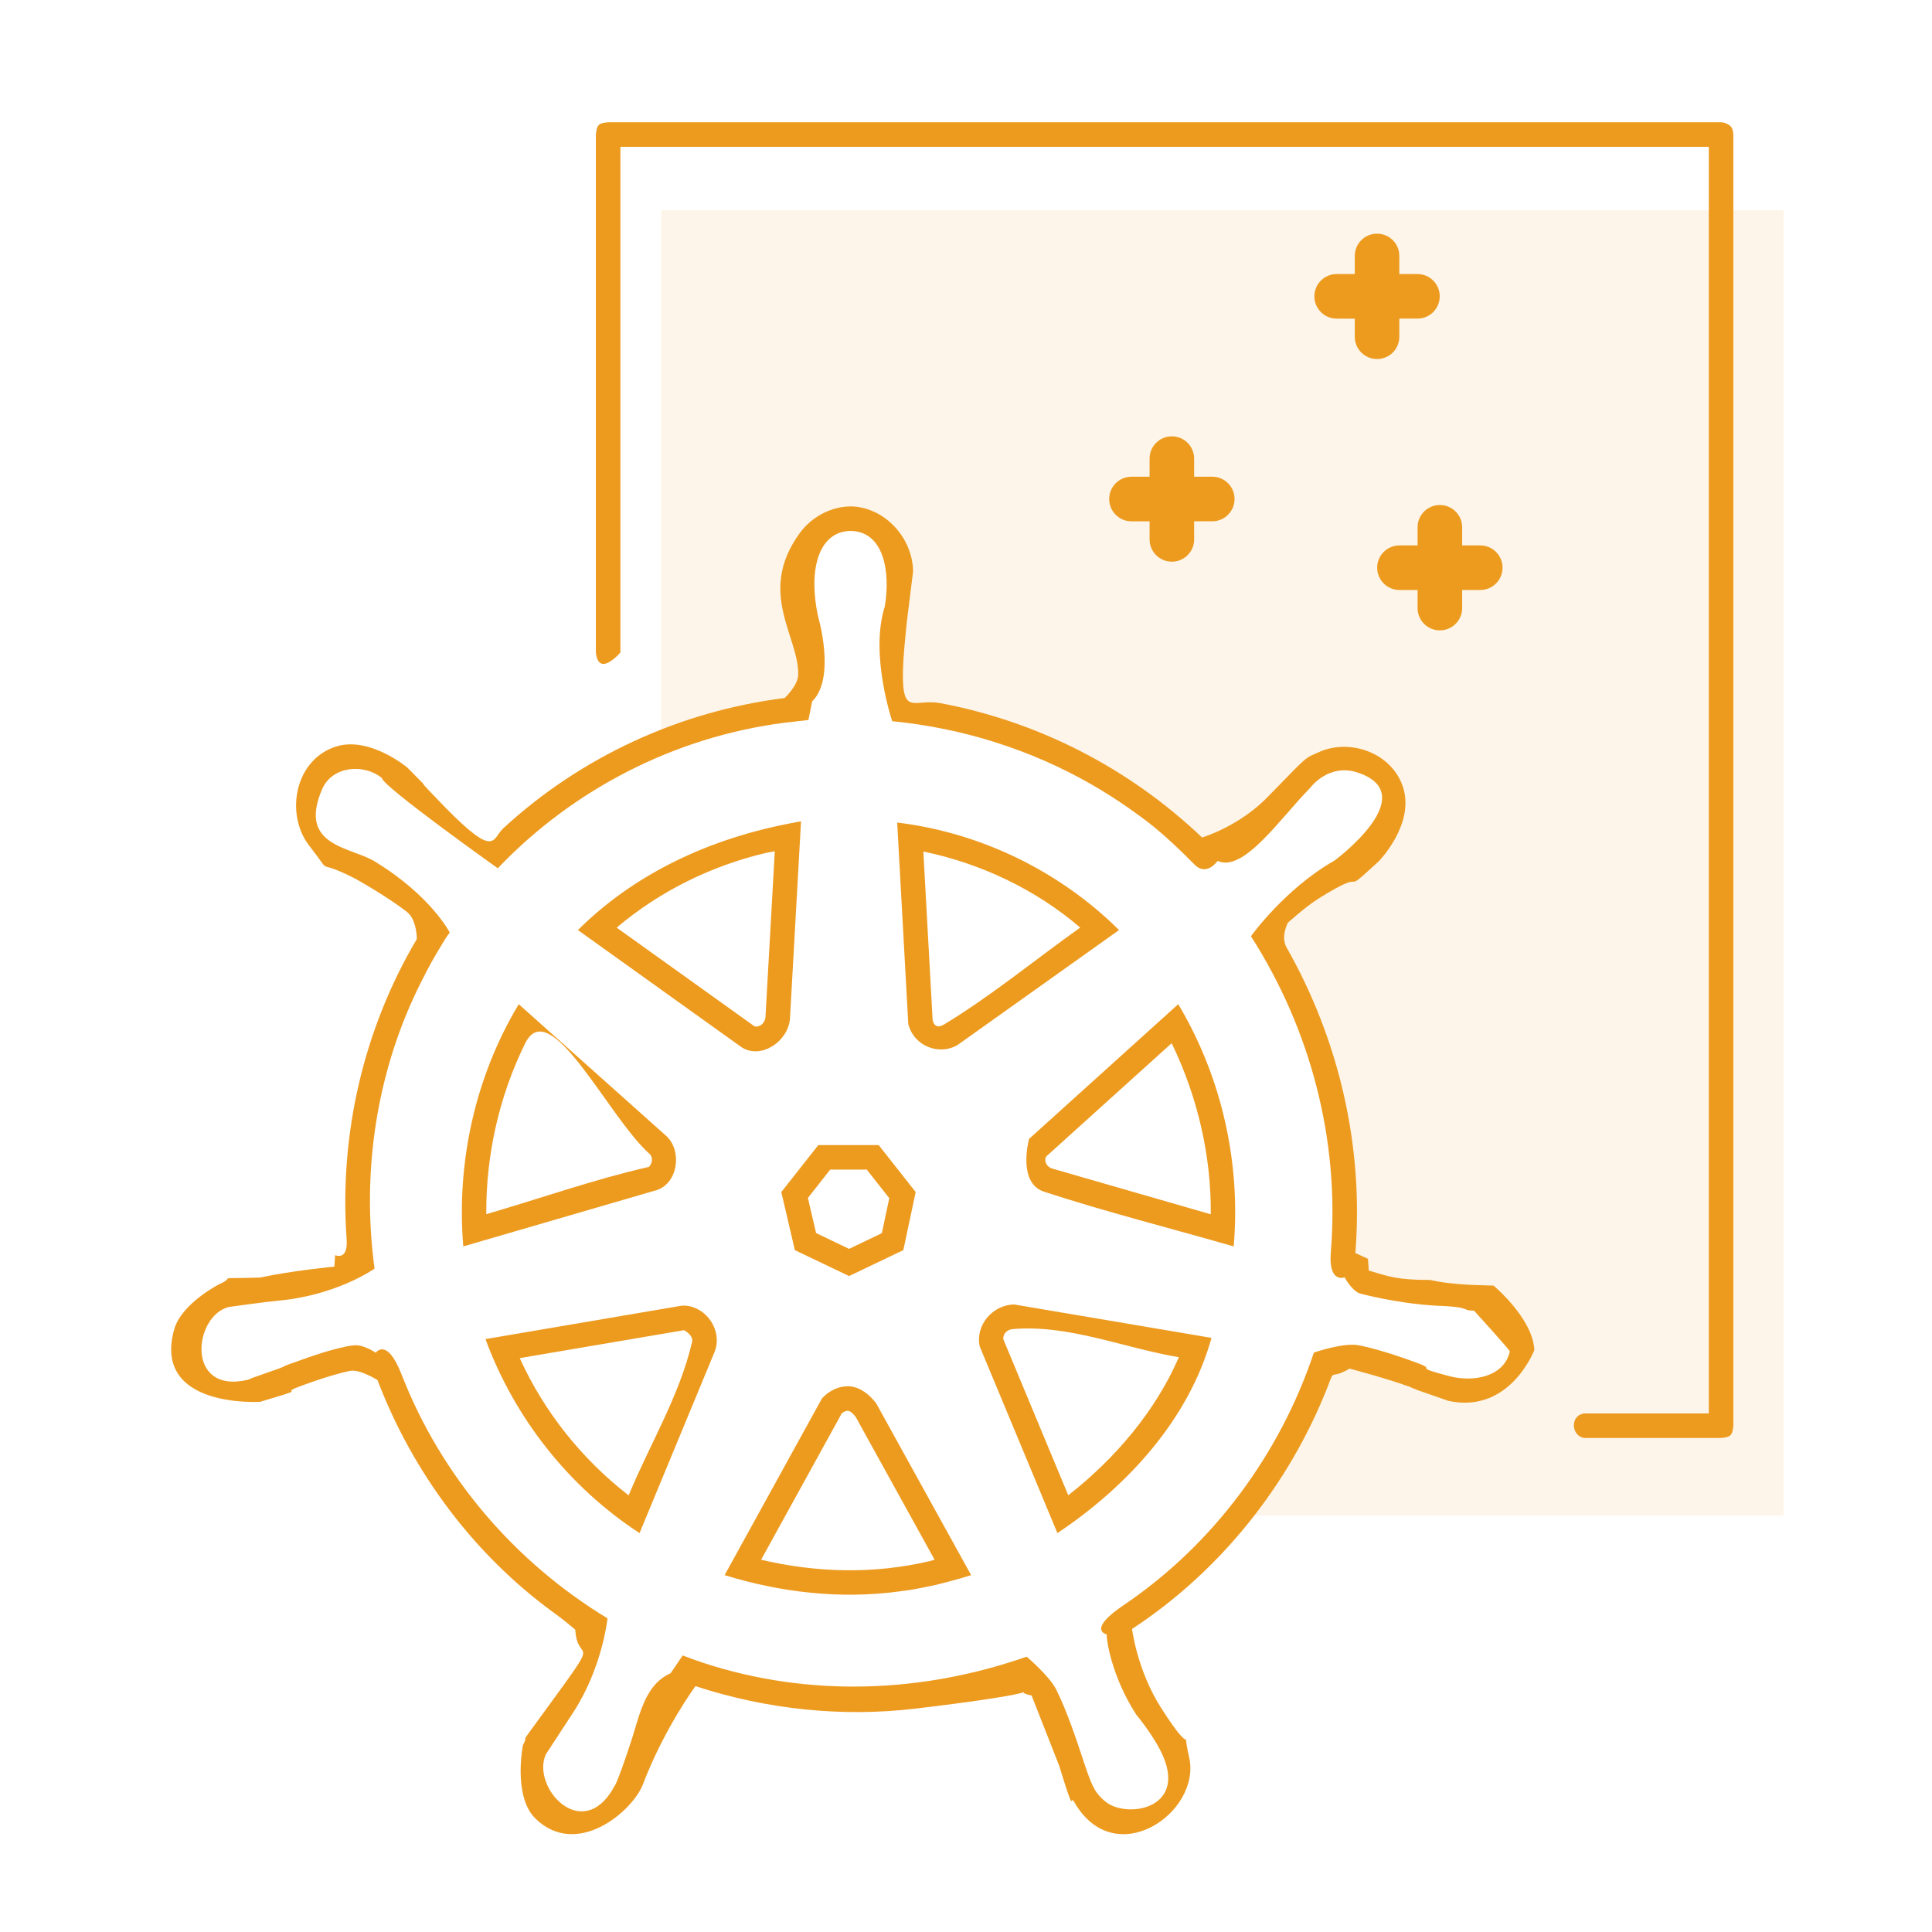<svg width="79" height="79" viewBox="0 0 79 79" fill="none" xmlns="http://www.w3.org/2000/svg">
<path fill-rule="evenodd" clip-rule="evenodd" d="M72.932 61.967H50.913C52.282 60.241 53.146 58.281 53.146 58.281C53.146 58.281 53.5 57.454 53.815 56.431C54.13 55.408 55.31 55.486 57.2 55.958C60.427 57.258 61.215 56.589 61.884 55.761C62.552 54.935 61.096 53.282 61.096 53.282C61.096 53.282 57.2 52.77 56.571 52.77C55.94 52.77 54.878 51.354 54.878 51.354C54.878 51.354 54.877 48.519 54.523 45.724C54.169 42.93 51.886 38.246 51.886 38.246C51.886 38.246 52.083 37.695 54.405 36.042C56.727 34.389 56.885 32.894 56.571 31.712C56.255 30.532 53.618 31.083 53.146 31.752C52.673 32.421 51.02 34.153 49.092 34.861C45.982 31.201 38.622 29.351 36.85 28.918C36.142 27.383 36.693 25.729 36.772 23.762C36.85 21.794 35.079 20.81 33.859 21.479C32.639 22.148 32.206 23.683 32.836 25.691C33.465 27.698 32.678 28.171 32.363 29.075C30.553 29.155 28.561 29.859 27.033 30.535V8.596H72.932V61.967Z" fill="#ED9B1F" fill-opacity="0.1"/>
<path d="M41.86 69.195C41.9 69.135 42.258 69.291 37.441 69.865C34.428 70.224 31.341 69.898 28.438 68.946C28.438 68.946 27.152 70.687 26.283 72.978C25.848 74.073 23.596 76 21.904 74.371C20.963 73.463 21.382 71.365 21.382 71.365C21.704 70.728 21.032 71.672 22.269 69.975C24.715 66.621 23.608 68.148 23.523 66.639C23.523 66.639 23.105 66.272 22.616 65.923C19.37 63.554 16.873 60.203 15.436 56.432C15.436 56.432 14.719 55.979 14.318 56.055C13.381 56.244 12.05 56.77 12.05 56.77C11.54 57.022 12.701 56.707 10.637 57.321C10.637 57.321 6.217 57.602 7.122 54.362C7.423 53.288 8.985 52.5 8.985 52.5C9.73 52.178 8.617 52.299 10.642 52.239C11.921 51.96 13.673 51.792 13.673 51.792L13.704 51.322C13.704 51.322 14.249 51.581 14.172 50.643C13.871 46.386 14.864 42.078 17.045 38.396C17.045 38.396 17.046 37.615 16.654 37.3C15.804 36.633 14.514 35.922 14.514 35.922C12.74 35.014 13.717 35.96 12.644 34.579C11.647 33.294 12.049 31.049 13.752 30.523C15.125 30.097 16.662 31.391 16.662 31.391C18.322 33.064 16.245 30.99 18.217 33.027C20.284 35.131 20.119 34.301 20.575 33.873C23.743 30.95 27.8 29.078 32.084 28.543C32.084 28.543 32.62 28.042 32.639 27.604C32.682 26.042 30.937 24.234 32.695 21.808C33.178 21.142 33.981 20.696 34.838 20.707C36.194 20.763 37.32 21.996 37.336 23.371L37.084 25.398C37.046 25.774 37.008 26.15 36.975 26.527C36.962 26.69 36.95 26.853 36.939 27.016C36.812 29.418 37.322 28.548 38.449 28.751C42.453 29.508 46.151 31.392 49.153 34.245C49.153 34.245 50.711 33.788 51.902 32.519L53.018 31.378C53.516 30.886 53.556 30.93 53.895 30.77C55.181 30.164 56.928 30.781 57.376 32.205C57.851 33.716 56.378 35.219 56.378 35.219C54.609 36.842 56.205 35.308 53.905 36.749C53.354 37.099 52.659 37.733 52.659 37.733C52.659 37.733 52.355 38.308 52.61 38.745C54.761 42.532 55.768 46.898 55.421 51.236L55.938 51.474L55.97 51.953C56.77 52.189 57.103 52.338 58.477 52.338C59.191 52.507 60.204 52.541 60.204 52.541L61.073 52.569C61.073 52.569 62.686 53.919 62.739 55.204C62.739 55.204 61.747 57.822 59.231 57.284C59.231 57.284 58.072 56.879 57.976 56.846C57.608 56.703 57.677 56.719 57.677 56.719C56.68 56.353 55.182 55.963 55.182 55.963C54.347 56.459 54.602 55.889 54.292 56.695C52.715 60.708 49.907 64.236 46.29 66.609C46.29 66.609 46.494 68.289 47.468 69.821C48.97 72.183 48.263 70.259 48.626 71.862C49.134 74.106 45.583 76.589 43.921 73.677C43.736 73.351 43.982 74.39 43.308 72.193L42.182 69.331C41.872 69.265 41.846 69.216 41.86 69.195ZM25.094 73.07C25.112 73.089 25.217 72.978 25.748 71.38C26.145 70.236 26.31 68.918 27.424 68.417L27.916 67.691C28.334 67.85 28.332 67.85 28.756 67.994C33.036 69.397 37.67 69.25 41.979 67.742C41.979 67.742 42.891 68.509 43.184 69.075C43.636 69.971 44.095 71.38 44.095 71.38C44.627 72.98 44.695 73.248 45.202 73.668C46.04 74.361 48.5 73.997 47.558 71.809C47.211 71.005 46.465 70.117 46.465 70.117C45.454 68.554 45.24 67.054 45.255 66.832C45.255 66.832 44.407 66.661 45.985 65.608C49.597 63.157 52.332 59.477 53.725 55.307C53.725 55.307 54.914 54.895 55.539 55.005C56.523 55.19 57.906 55.716 57.906 55.716C58.873 56.059 57.605 55.834 59.266 56.272C60.257 56.532 61.508 56.294 61.736 55.261C61.747 55.212 60.274 53.593 60.274 53.593C59.722 53.593 60.237 53.438 58.69 53.388C57.053 53.29 55.587 52.886 55.587 52.886C55.241 52.732 54.982 52.23 54.982 52.23C54.982 52.23 54.297 52.507 54.421 51.151C54.782 46.64 53.597 42.1 51.151 38.283C51.151 38.283 52.54 36.339 54.572 35.186C54.572 35.186 58.206 32.503 55.533 31.595C54.319 31.183 53.571 32.22 53.571 32.22C52.386 33.412 50.854 35.701 49.791 35.201C49.791 35.201 49.337 35.863 48.837 35.344C47.497 33.987 46.859 33.547 46.298 33.145C45.762 32.762 45.206 32.406 44.636 32.078C42.145 30.647 39.348 29.769 36.484 29.491C36.484 29.491 35.553 26.763 36.181 24.792C36.418 23.364 36.138 21.688 34.733 21.71C33.446 21.77 33.047 23.347 33.452 25.209C33.452 25.209 34.195 27.72 33.208 28.682L33.057 29.441C32.716 29.479 32.376 29.517 32.036 29.559C27.598 30.136 23.44 32.266 20.355 35.504C20.355 35.504 15.639 32.15 15.617 31.816C14.87 31.205 13.582 31.327 13.175 32.263C12.14 34.648 14.422 34.627 15.366 35.251C17.631 36.64 18.39 38.132 18.39 38.132C18.331 38.216 18.269 38.296 18.213 38.382C17.688 39.235 17.538 39.532 17.266 40.064C15.423 43.663 14.767 47.83 15.315 51.875C15.315 51.875 13.766 52.978 11.333 53.19C10.899 53.227 9.368 53.441 9.368 53.441C7.909 53.786 7.568 57.035 10.142 56.417C10.598 56.237 9.775 56.538 11.411 55.958C12.025 55.719 11.006 56.072 12.587 55.512C12.992 55.373 13.399 55.238 13.814 55.138C14.046 55.082 14.283 55.021 14.509 55.008C14.882 54.987 15.366 55.312 15.366 55.312C15.366 55.312 15.827 54.645 16.44 56.251C18.054 60.37 21.037 63.867 24.841 66.175C24.841 66.175 24.644 68.129 23.482 69.956L22.321 71.733C21.712 73.07 23.795 75.392 25.093 73.098C25.098 73.02 25.086 73.059 25.094 73.07C25.095 73.032 25.088 73.061 25.094 73.07ZM34.741 56.686C35.184 56.725 35.555 57.024 35.828 57.384L39.71 64.407C39.108 64.603 38.248 64.811 38.248 64.811C37.282 65.016 37.194 65.018 36.722 65.08C34.351 65.394 31.93 65.117 29.63 64.407L33.611 57.181C33.899 56.869 34.293 56.666 34.741 56.686ZM34.655 57.687C34.547 57.692 34.422 57.789 34.422 57.789L31.122 63.778C33.387 64.311 35.719 64.372 38.002 63.838C38.102 63.814 38.215 63.777 38.215 63.777L34.989 57.937C34.892 57.821 34.782 57.687 34.655 57.687ZM28.047 53.39C28.901 53.466 29.546 54.406 29.227 55.261L26.151 62.689C23.267 60.808 21.044 57.993 19.851 54.756L27.865 53.391C27.926 53.388 27.986 53.387 28.047 53.39ZM49.539 54.706C48.614 58.026 46.115 60.767 43.238 62.689L40.062 55.059C39.869 54.205 40.579 53.352 41.474 53.341C44.162 53.796 46.851 54.25 49.539 54.706ZM21.253 55.534C22.249 57.733 23.799 59.669 25.705 61.146C26.571 59.052 27.791 57.072 28.301 54.864C28.354 54.586 27.97 54.392 27.97 54.392C25.731 54.772 23.492 55.153 21.253 55.534ZM41.388 54.349C41.169 54.374 41.005 54.556 41.027 54.764L43.681 61.142C45.607 59.64 47.252 57.689 48.193 55.52L48.203 55.497C45.932 55.113 43.682 54.145 41.388 54.349ZM24.675 27.147C24.527 27.148 24.402 27.031 24.365 26.68V5.502C24.407 5.079 24.497 5.036 24.867 5H70.376C70.409 5.003 70.441 5.006 70.474 5.009C70.837 5.119 70.856 5.275 70.877 5.502V58.298C70.836 58.72 70.747 58.763 70.376 58.799H64.795C64.246 58.742 64.174 57.861 64.795 57.796H69.874V6.003H25.369V26.68C25.369 26.68 24.975 27.144 24.678 27.147H24.675ZM57.976 56.846L57.981 56.848C57.967 56.843 57.966 56.843 57.976 56.846ZM37.442 48.743L36.938 51.118L34.72 52.178L32.502 51.118L31.948 48.743L33.461 46.823H35.93C36.433 47.463 36.938 48.103 37.442 48.743ZM33.947 47.826L33.035 48.985L33.37 50.42L34.72 51.067L36.059 50.425L36.363 48.994L35.443 47.826C34.944 47.826 34.446 47.826 33.947 47.826ZM27.21 46.418C27.929 47.024 27.735 48.468 26.756 48.692L18.944 50.966C18.657 47.527 19.432 44.022 21.212 41.062C23.212 42.847 25.211 44.633 27.21 46.418ZM48.258 41.196C49.97 44.127 50.738 47.574 50.446 50.966C47.853 50.219 45.233 49.56 42.669 48.722C41.59 48.341 42.079 46.57 42.079 46.57L48.178 41.062C48.204 41.107 48.231 41.151 48.258 41.196ZM42.786 47.283C42.671 47.449 42.79 47.712 43.017 47.78L49.509 49.652C49.529 47.274 48.979 44.894 47.95 42.741L47.908 42.658C46.201 44.2 44.493 45.741 42.786 47.283ZM21.479 42.652C20.408 44.822 19.868 47.232 19.884 49.648C22.1 49.003 24.284 48.228 26.535 47.714C26.678 47.567 26.714 47.32 26.553 47.176C24.862 45.667 22.502 40.63 21.479 42.652ZM32.301 41.669C32.213 42.599 31.121 43.32 30.335 42.83L23.631 38.03C25.972 35.705 29.028 34.291 32.347 33.66L32.754 33.584C32.604 36.279 32.452 38.974 32.301 41.669ZM36.849 33.654C40.197 34.097 43.358 35.65 45.758 38.03L39.155 42.73C38.436 43.165 37.375 42.805 37.14 41.871L36.686 33.635C36.74 33.641 36.794 33.648 36.849 33.654ZM31.347 34.87C29.095 35.395 26.976 36.441 25.216 37.931L30.855 41.969C31.074 42.018 31.278 41.83 31.3 41.593L31.681 34.808C31.569 34.828 31.458 34.849 31.347 34.87ZM38.136 41.717C38.235 42.084 38.478 41.959 38.603 41.891C40.551 40.71 42.315 39.249 44.17 37.929C42.358 36.376 40.129 35.314 37.776 34.823L37.756 34.82C37.882 37.118 38.01 39.418 38.136 41.717Z" fill="#ED9B1F"/>
<path d="M57.96 11.206H57.219V10.466C57.219 9.962 56.812 9.555 56.308 9.555C55.804 9.555 55.397 9.962 55.397 10.466V11.206H54.656C54.153 11.206 53.745 11.614 53.745 12.118C53.745 12.621 54.153 13.029 54.656 13.029H55.397V13.769C55.397 14.273 55.804 14.681 56.308 14.681C56.812 14.681 57.219 14.273 57.219 13.769V13.028H57.96C58.463 13.028 58.871 12.62 58.871 12.117C58.871 11.613 58.463 11.206 57.96 11.206Z" fill="#ED9B1F"/>
<path d="M58.876 25.776C59.38 25.776 59.788 25.369 59.788 24.865V24.125H60.528C61.032 24.125 61.439 23.717 61.439 23.213C61.439 22.71 61.032 22.302 60.528 22.302H59.788V21.562C59.788 21.058 59.38 20.65 58.876 20.65C58.373 20.65 57.965 21.058 57.965 21.562V22.302H57.225C56.721 22.302 56.313 22.71 56.313 23.213C56.313 23.717 56.721 24.125 57.225 24.125H57.965V24.865C57.965 25.369 58.373 25.776 58.876 25.776Z" fill="#ED9B1F"/>
<path d="M47.918 22.967C48.422 22.967 48.829 22.559 48.829 22.056V21.316H49.569C50.073 21.316 50.481 20.908 50.481 20.404C50.481 19.901 50.073 19.493 49.569 19.493H48.829V18.754C48.829 18.25 48.422 17.842 47.918 17.842C47.414 17.842 47.007 18.25 47.007 18.754V19.494H46.266C45.763 19.494 45.355 19.902 45.355 20.405C45.355 20.909 45.763 21.317 46.266 21.317H47.007V22.057C47.008 22.559 47.414 22.967 47.918 22.967Z" fill="#ED9B1F"/>
</svg>
